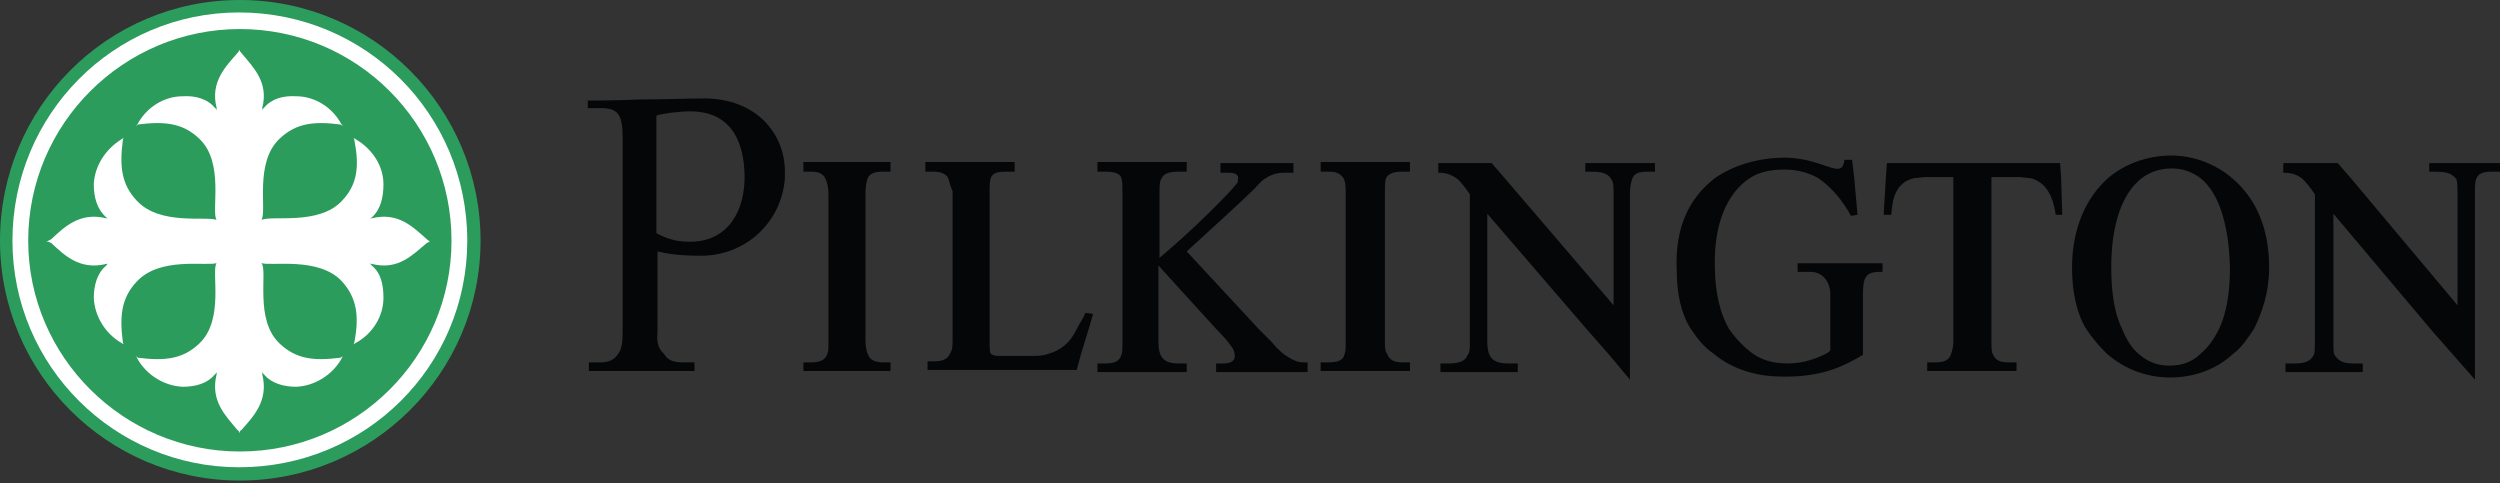 <svg xmlns="http://www.w3.org/2000/svg" width="300" height="58" viewBox="0 0 300 58" fill="none"><rect x="0" y="0" width="300" height="58" fill="#333333" stroke="none"/><path fill-rule="evenodd" clip-rule="evenodd" d="M79.683 42.452C80.075 43.228 80.859 43.487 81.904 43.487H83.341V44.521H70.666V43.487H71.973C73.019 43.487 73.672 43.228 74.194 42.452C74.586 41.935 74.717 41.03 74.717 39.996V39.479V21.378V16.595C74.717 13.75 74.194 12.975 72.103 12.975H70.536V12.069C70.536 12.069 73.933 12.069 76.677 11.94C79.421 11.94 82.688 11.811 84.517 11.811C90.659 11.811 94.188 15.948 94.188 20.603C94.188 20.861 94.188 21.12 94.188 21.378C93.796 26.679 89.483 30.687 84.126 30.687C81.251 30.687 80.075 30.428 78.899 30.17V39.608V39.996C78.768 41.03 79.029 41.935 79.683 42.452ZM78.768 21.378V27.972C79.683 28.489 80.989 29.006 82.557 29.006C86.608 29.136 89.222 26.291 89.353 21.508V21.378C89.353 17.241 87.915 13.362 82.819 13.362C81.512 13.362 79.421 13.621 78.768 13.88V21.378ZM104.119 21.378C104.38 20.861 104.903 20.603 105.818 20.603H106.863V19.439H96.409V20.603H97.455C98.239 20.603 98.761 20.861 99.022 21.378C99.284 21.896 99.415 22.542 99.415 23.318V39.479V41.289C99.415 41.677 99.415 42.194 99.284 42.452C99.023 43.228 98.369 43.487 97.324 43.487H96.409V44.521H106.863V43.487H106.079C105.033 43.487 104.38 43.228 104.119 42.452C103.988 42.194 103.858 41.547 103.858 40.901V39.479V23.059C103.858 22.413 103.988 21.766 104.119 21.378ZM113.789 21.378C113.528 20.861 112.874 20.603 112.09 20.603H111.045V19.439H121.76V20.603H120.715C119.669 20.603 119.147 20.732 118.885 21.378C118.755 21.766 118.754 22.413 118.754 23.059V39.479V40.901C118.754 41.677 118.755 42.194 118.885 42.452C119.147 42.582 119.277 42.711 119.8 42.711H123.59C124.504 42.711 125.157 42.711 125.811 42.452C127.248 42.065 128.424 41.16 129.208 39.479C129.47 38.962 129.992 38.186 130.254 37.54L131.169 37.669L130.646 39.479L129.731 42.452L129.208 44.392H111.306V43.358H112.221C113.266 43.358 113.789 42.97 114.05 42.323C114.311 41.935 114.312 41.418 114.312 40.772V39.35V22.93C114.05 22.413 113.92 21.766 113.789 21.378ZM134.566 21.378C134.435 20.861 133.782 20.603 132.737 20.603H131.691V19.439H142.407V20.603H141.361C140.185 20.603 139.662 20.861 139.401 21.378C139.139 21.766 139.14 22.413 139.14 23.059V30.946C143.452 27.326 147.503 23.189 148.418 22.025C148.548 21.896 148.548 21.766 148.548 21.508C148.679 21.12 148.418 20.732 147.503 20.732H146.458V19.568H155.212V20.732H154.037C153.122 20.732 152.469 20.99 151.685 21.508C151.293 21.766 150.9 22.284 150.508 22.671C149.071 24.093 145.804 27.067 142.407 30.17L151.161 39.608L152.599 41.03C152.991 41.548 153.645 42.194 154.167 42.582C154.951 43.099 155.604 43.487 156.388 43.487H156.912V44.651H145.934V43.616H146.849C147.764 43.616 148.287 43.228 148.156 42.582C148.156 42.323 148.026 41.806 147.634 41.418C147.503 41.16 146.849 40.384 146.065 39.608C143.452 36.764 139.009 31.851 139.009 31.851V39.608V41.03C139.009 41.806 139.14 42.323 139.271 42.582C139.663 43.487 140.577 43.616 141.492 43.616H142.407V44.651H131.691V43.616H132.606C133.782 43.616 134.305 43.358 134.566 42.582C134.697 42.323 134.697 41.677 134.697 41.03V39.608V23.188C134.697 22.413 134.697 21.766 134.566 21.378ZM166.32 21.378C166.581 20.861 167.234 20.603 168.149 20.603H169.195V19.439H158.479V20.603H159.525C160.44 20.603 160.832 20.861 161.224 21.378C161.485 21.896 161.485 22.542 161.485 23.318V39.479V41.289C161.485 41.677 161.485 42.194 161.354 42.452C161.224 43.228 160.57 43.487 159.394 43.487H158.479V44.521H169.195V43.487H168.28C167.365 43.487 166.712 43.228 166.451 42.452C166.189 42.194 166.189 41.547 166.189 40.901V39.479V23.059C166.189 22.413 166.189 21.766 166.32 21.378ZM180.563 21.378L178.996 19.568H172.593V20.732C173.115 20.732 173.899 20.732 174.944 21.508C175.337 21.895 175.859 22.542 176.382 23.318V39.608V41.16C176.382 41.677 176.382 42.323 176.12 42.582C175.859 43.358 175.075 43.616 173.769 43.616H172.854V44.651H182.132V43.616H181.086C179.78 43.616 179.126 43.358 178.734 42.582C178.603 42.323 178.473 41.677 178.473 41.03V39.608V25.645L190.495 39.608L193.108 42.582L195.591 45.556V42.582V39.608V23.318C195.591 22.413 195.722 21.895 195.852 21.508C196.114 20.732 196.767 20.603 197.682 20.603H198.597V19.568H190.234V20.603H191.017C192.324 20.603 192.978 20.861 193.37 21.508C193.631 21.895 193.631 22.542 193.631 23.318V36.634L180.563 21.378ZM209.965 21.378C211.141 20.603 212.579 20.344 214.147 20.344C215.715 20.344 217.022 20.732 218.198 21.378C219.897 22.542 221.203 24.223 222.118 25.904L222.902 25.774L222.51 21.378L222.249 19.18H221.334C221.203 20.215 220.811 20.473 219.635 20.085C218.721 19.827 216.76 18.922 214.147 18.922C211.011 18.922 208.005 19.827 205.784 21.378C202.778 23.706 200.949 27.196 201.21 32.497C201.21 35.212 201.733 37.669 202.909 39.479C203.693 40.643 204.477 41.677 205.653 42.452C207.482 44.004 210.096 45.038 213.102 45.168C218.59 45.426 221.334 43.875 223.556 42.582V42.452V39.479V35.342C223.556 33.402 223.817 32.627 225.516 32.627H225.908V31.592H215.715V32.627H217.283C218.59 32.627 219.635 33.661 219.635 35.342V39.479V42.065C219.505 42.194 219.374 42.323 219.112 42.452C218.067 42.97 216.499 43.616 214.539 43.616C213.101 43.616 211.664 43.358 210.357 42.452C209.312 41.677 208.397 40.772 207.482 39.479C206.437 37.669 205.784 35.083 205.784 31.98C205.653 26.938 207.221 23.189 209.965 21.378ZM226.299 21.378L226.43 19.568H247.207L247.338 21.378L247.469 25.774H246.685C246.293 22.93 245.117 21.766 243.679 21.378C243.287 21.378 242.634 21.249 242.242 21.249H238.975V21.378V39.479V40.901C238.975 41.677 238.975 42.194 239.106 42.452C239.498 43.358 240.151 43.487 241.066 43.487H241.98V44.521H231.265V43.487H232.18C233.356 43.487 233.878 43.228 234.14 42.452C234.27 42.065 234.401 41.548 234.401 41.03V39.479V21.378V21.249H231.135C230.612 21.249 230.089 21.378 229.697 21.378C227.476 21.896 227.083 23.835 226.953 25.774H226.038L226.299 21.378ZM252.957 21.378C254.918 19.698 257.661 18.663 260.536 18.663C263.28 18.663 265.894 19.698 267.854 21.378C270.598 23.706 272.297 27.196 272.297 32.109C272.297 34.954 271.513 37.41 270.468 39.479C269.684 40.643 269.03 41.677 267.985 42.452C266.025 44.263 263.411 45.297 260.406 45.297C257.531 45.297 254.917 44.263 252.827 42.452C251.912 41.547 251.128 40.643 250.344 39.479C249.168 37.54 248.645 34.954 248.645 32.109C248.645 27.584 250.213 23.835 252.957 21.378ZM264.065 21.378C263.019 20.603 261.843 20.215 260.667 20.215C259.23 20.215 258.053 20.603 257.008 21.378C254.656 23.189 253.349 26.938 253.349 32.109C253.349 35.083 253.741 37.669 254.656 39.479C255.179 40.772 255.832 41.806 256.616 42.452C257.792 43.487 258.968 43.875 260.406 43.875C261.712 43.875 263.019 43.487 264.065 42.452C264.979 41.677 265.632 40.772 266.286 39.479C267.201 37.54 267.593 35.083 267.593 32.109C267.462 26.679 266.156 23.059 264.065 21.378ZM282.098 21.378L280.529 19.568H273.996V20.732C274.518 20.732 275.433 20.732 276.348 21.508C276.74 21.895 277.263 22.542 277.786 23.318V39.608V41.16C277.786 41.677 277.785 42.323 277.655 42.582C277.263 43.358 276.609 43.616 275.302 43.616H274.257V44.651H283.535V43.616H282.489C281.183 43.616 280.66 43.358 280.137 42.582C280.007 42.323 280.007 41.677 280.007 41.03V39.608V25.645L291.767 39.608L294.381 42.582L296.994 45.556V42.582V39.608V23.318C296.994 22.413 296.994 21.895 297.125 21.508C297.387 20.732 298.17 20.603 298.954 20.603H300V19.568H291.506V20.603H292.29C293.727 20.603 294.251 20.861 294.773 21.508C294.904 21.895 294.903 22.542 294.903 23.318V36.634L282.098 21.378Z" fill="#040607"></path><path fill-rule="evenodd" clip-rule="evenodd" d="M0 28.883C0 12.947 12.848 0 28.783 0C44.718 0 57.666 12.947 57.666 28.883C57.666 44.719 44.718 57.666 28.783 57.666C12.848 57.666 0 44.719 0 28.883Z" fill="#2C9C5D"></path><path fill-rule="evenodd" clip-rule="evenodd" d="M1.494 28.883C1.494 13.744 13.645 1.494 28.684 1.494C43.822 1.494 56.072 13.645 56.072 28.883C56.072 43.922 43.922 56.072 28.684 56.072C13.744 56.072 1.494 43.922 1.494 28.883Z" fill="white"></path><path fill-rule="evenodd" clip-rule="evenodd" d="M3.386 28.883C3.386 14.84 14.839 3.486 28.783 3.486C42.826 3.486 54.18 14.84 54.18 28.883C54.18 42.827 42.826 54.18 28.783 54.18C14.839 54.18 3.386 42.827 3.386 28.883Z" fill="#2C9C5D"></path><path fill-rule="evenodd" clip-rule="evenodd" d="M16.433 33.763C14.541 35.755 14.342 37.946 14.74 41.034C14.74 41.133 14.84 41.332 14.84 41.332C14.84 41.332 14.74 41.233 14.541 41.133C12.649 40.038 11.354 37.946 11.255 35.755C11.255 34.261 11.653 32.767 12.748 31.871C12.848 31.672 13.047 31.572 13.047 31.572C13.047 31.572 12.948 31.672 12.748 31.672C9.561 32.468 7.669 30.576 6.175 29.182C5.976 29.082 5.876 28.983 5.577 28.983C5.777 28.883 5.876 28.883 6.175 28.684C7.669 27.289 9.561 25.397 12.748 26.194C12.948 26.194 13.047 26.293 13.047 26.293C13.047 26.293 12.848 26.194 12.748 26.094C11.653 25.098 11.255 23.704 11.255 22.11C11.354 19.919 12.649 17.927 14.541 16.732C14.74 16.633 14.84 16.533 14.84 16.533C14.84 16.533 14.74 16.732 14.74 16.832C14.342 19.919 14.541 22.11 16.433 24.102C19.222 27.09 24.799 25.895 25.995 26.393C25.297 25.397 26.99 19.521 23.903 16.633C21.911 14.74 19.72 14.541 16.533 14.94L16.334 15.139C16.334 15.139 16.433 14.939 16.533 14.84C17.628 12.848 19.72 11.553 21.911 11.553C23.405 11.454 24.899 11.852 25.795 12.947C25.994 13.047 26.094 13.346 26.094 13.346C26.094 13.346 25.995 13.147 25.995 12.947C25.198 9.86 27.09 7.968 28.485 6.374C28.684 6.175 28.684 6.075 28.684 5.976C28.783 6.075 28.783 6.175 28.982 6.374C30.377 8.067 32.269 9.86 31.472 12.947C31.472 13.147 31.373 13.346 31.373 13.346C31.373 13.346 31.473 13.047 31.672 12.947C32.568 11.852 33.962 11.454 35.556 11.553C37.747 11.553 39.838 12.848 40.934 14.84C41.033 14.939 41.133 15.139 41.133 15.139C41.133 15.139 40.934 14.94 40.834 14.94C37.747 14.541 35.556 14.74 33.564 16.633C30.477 19.521 32.07 25.297 31.373 26.393C32.568 25.795 38.245 27.09 41.034 24.102C42.926 22.11 43.125 19.919 42.528 16.832C42.528 16.732 42.428 16.533 42.428 16.533C42.428 16.533 42.527 16.633 42.727 16.732C44.718 17.927 46.013 19.919 46.013 22.11C46.013 23.604 45.715 25.098 44.619 26.094C44.52 26.194 44.22 26.293 44.22 26.293C44.22 26.293 44.42 26.194 44.619 26.194C47.806 25.397 49.599 27.289 51.192 28.684C51.391 28.883 51.491 28.883 51.591 28.983C51.491 28.983 51.391 29.082 51.192 29.182C49.499 30.576 47.806 32.468 44.619 31.672C44.42 31.672 44.22 31.572 44.22 31.572C44.22 31.572 44.52 31.672 44.619 31.871C45.715 32.767 46.013 34.161 46.013 35.755C46.013 37.946 44.718 40.038 42.727 41.133C42.527 41.233 42.428 41.332 42.428 41.332C42.428 41.332 42.528 41.133 42.528 41.034C43.125 37.946 42.826 35.755 41.034 33.763C38.245 30.775 32.568 31.97 31.373 31.572C32.169 32.468 30.477 38.344 33.564 41.233C35.556 43.125 37.747 43.324 40.834 42.926C40.934 42.926 41.133 42.727 41.133 42.727C41.133 42.727 41.033 42.926 40.934 43.125C39.838 45.017 37.747 46.312 35.556 46.412C34.062 46.412 32.568 46.014 31.672 44.918C31.473 44.818 31.373 44.519 31.373 44.519C31.373 44.519 31.472 44.719 31.472 44.918C32.269 48.105 30.377 49.997 28.982 51.591C28.783 51.69 28.783 51.79 28.684 51.989C28.684 51.79 28.684 51.69 28.485 51.591C27.09 49.898 25.198 48.105 25.995 44.918C25.995 44.719 26.094 44.519 26.094 44.519C26.094 44.519 25.994 44.818 25.795 44.918C24.899 46.014 23.505 46.412 21.911 46.412C19.72 46.312 17.628 45.017 16.533 43.125C16.433 42.926 16.334 42.727 16.334 42.727L16.533 42.926C19.72 43.324 21.911 43.125 23.903 41.233C26.99 38.344 25.297 32.468 25.995 31.572C24.799 31.97 19.222 30.775 16.433 33.763Z" fill="white"></path></svg>